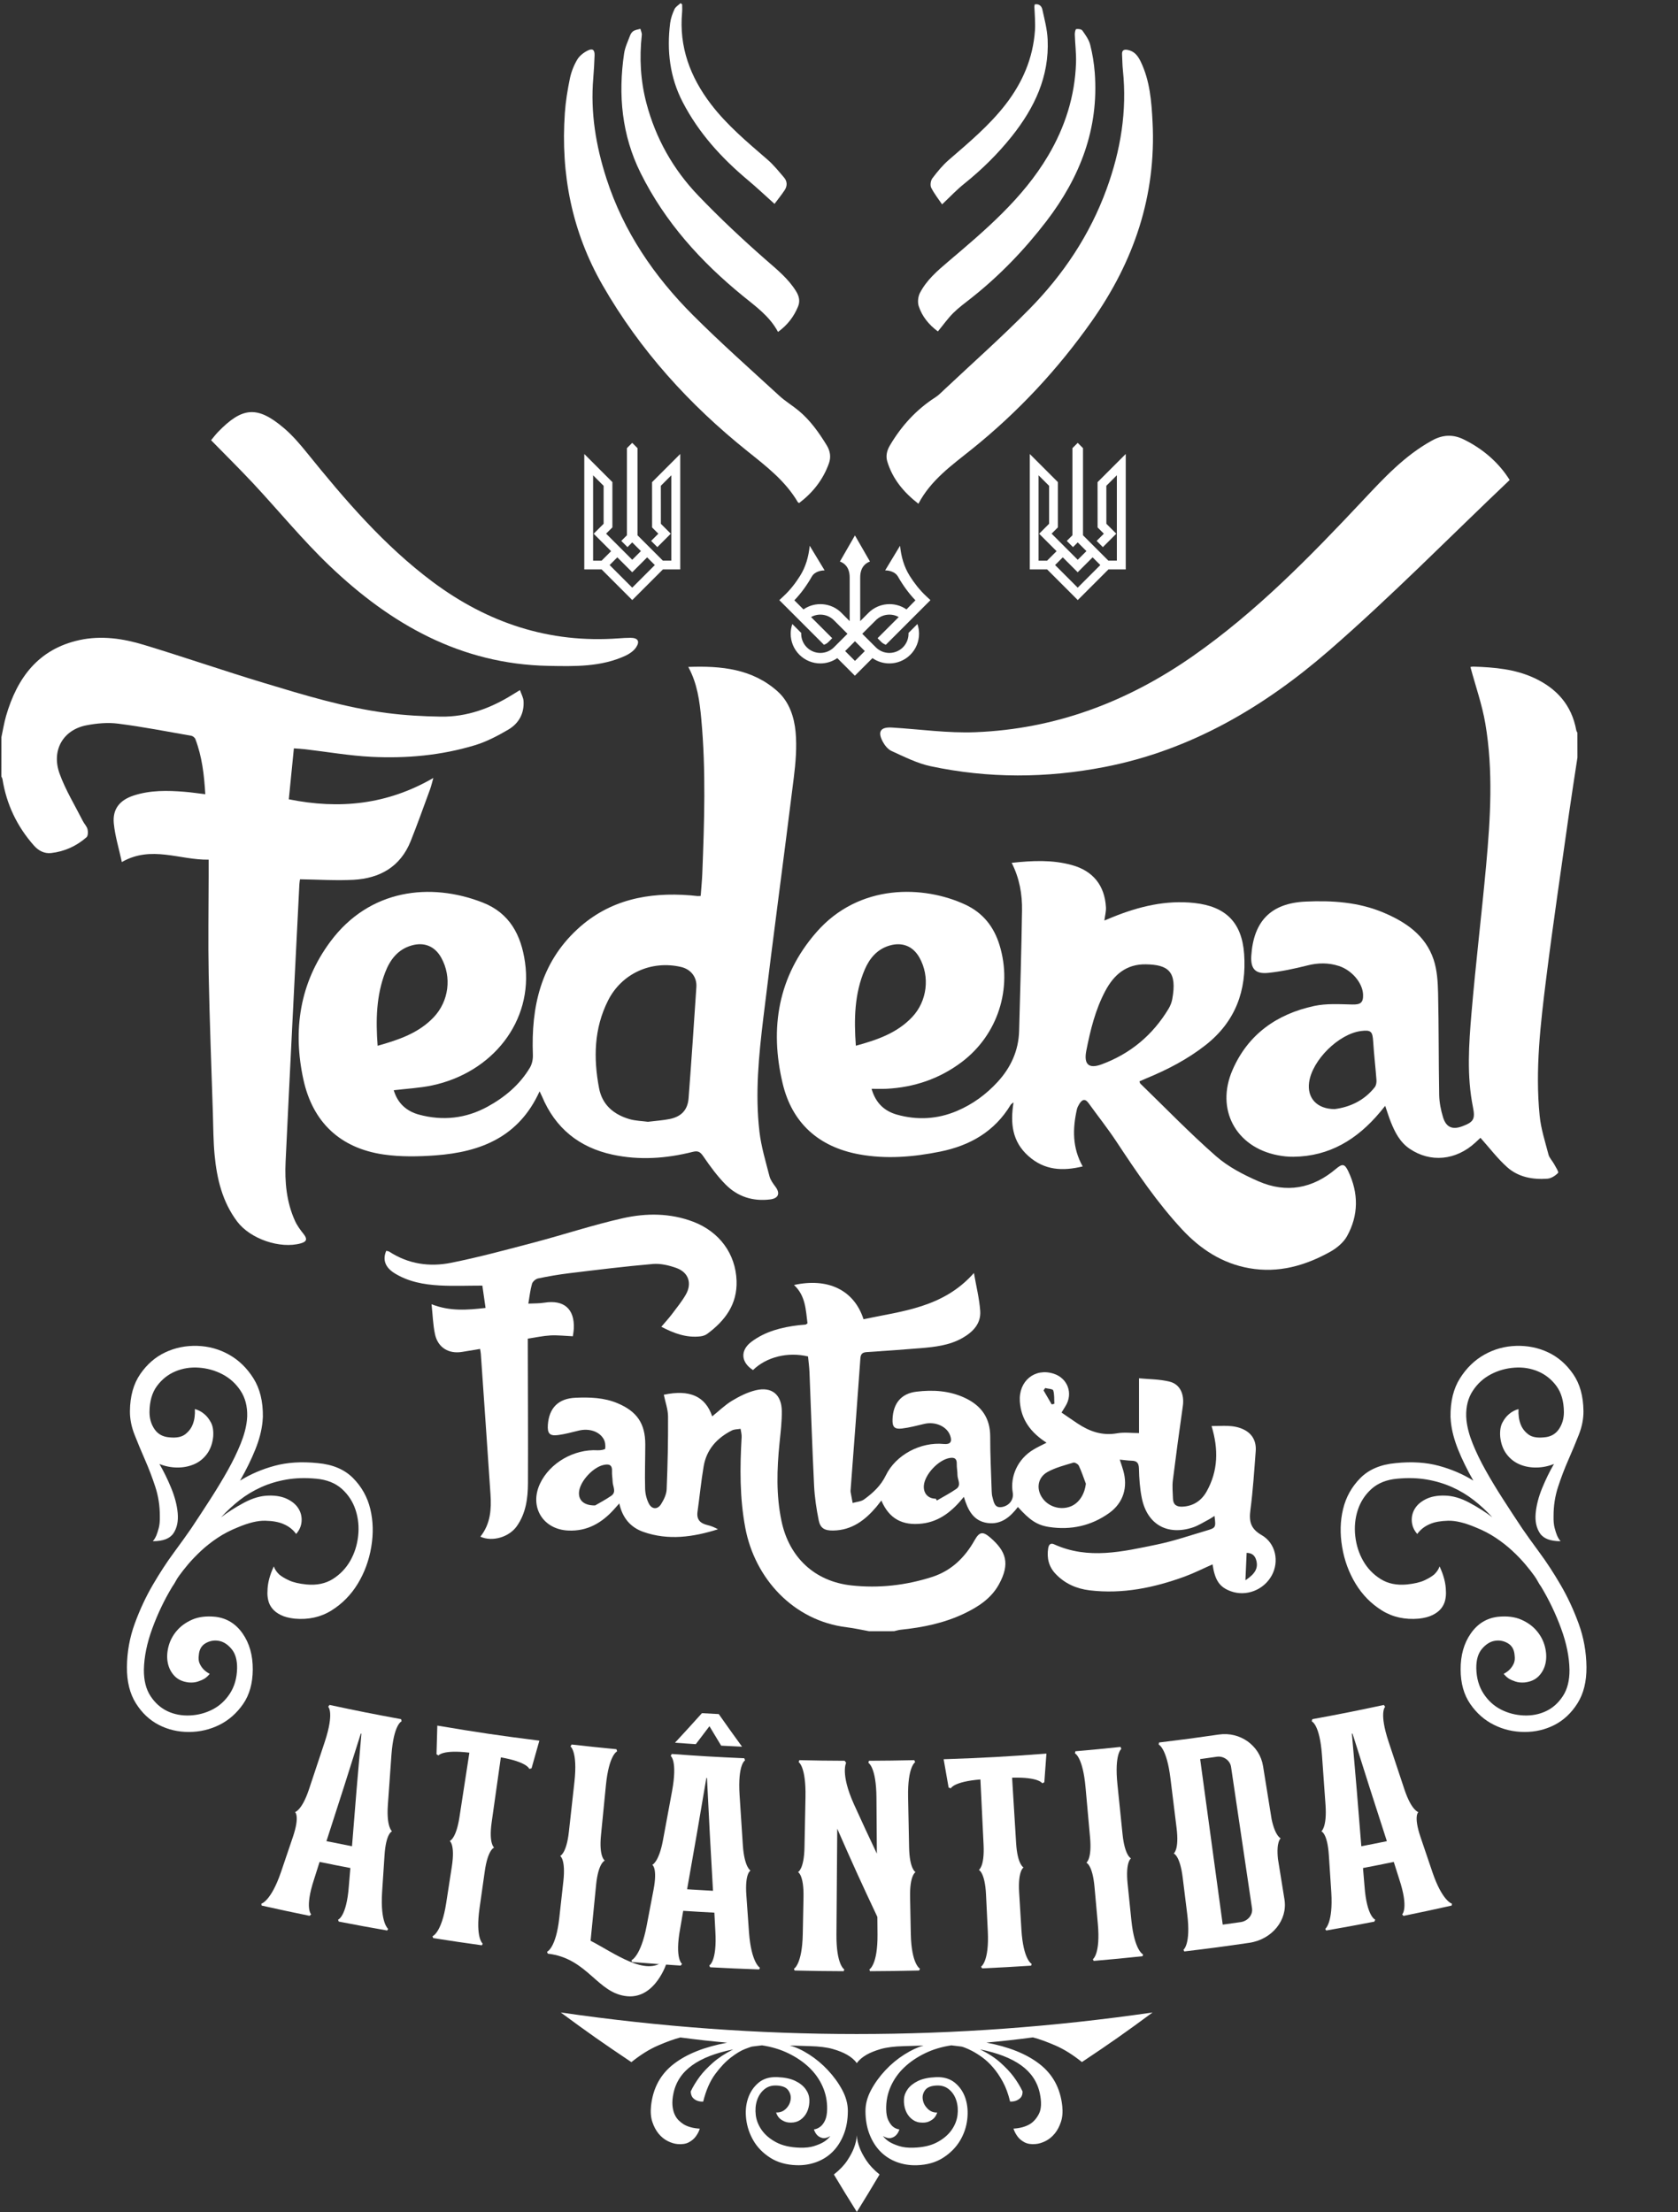 <svg width="440" height="580" viewBox="0 0 440 580" fill="none" xmlns="http://www.w3.org/2000/svg">
<rect x="0" y="0" width="440" height="580" fill="#333333" stroke="none"/>
<path d="M0.37 193.26C0.77 191.41 1.07 189.52 1.59 187.7C4.5 177.7 10.04 170.17 20.82 167.81C26.58 166.55 32.28 167.4 37.79 169.08C48.26 172.26 58.61 175.84 69.09 179.01C79.75 182.23 90.43 185.51 101.52 186.94C106.18 187.54 110.91 187.81 115.61 187.88C122.42 187.98 128.61 185.71 134.35 182.14C134.88 181.81 135.42 181.48 136.34 180.92C136.71 181.99 137.22 182.87 137.28 183.78C137.5 187.08 136 189.7 133.26 191.3C130.48 192.93 127.54 194.47 124.48 195.39C115.68 198.05 106.59 198.87 97.45 198.42C91.61 198.13 85.81 197.11 79.99 196.43C79.05 196.32 78.11 196.28 77.06 196.2C76.61 200.69 76.18 205.03 75.73 209.55C88.98 212.23 101.52 210.98 113.63 203.96C113.29 205.15 113.09 206.05 112.78 206.91C111.11 211.45 109.49 216 107.7 220.49C105 227.26 99.59 230.29 92.64 230.66C88.09 230.9 83.52 230.59 78.67 230.52C78.65 230.64 78.53 231.24 78.5 231.84C77.28 256.08 76.04 280.31 74.89 304.55C74.64 309.86 75.11 315.14 77.35 320.07C77.91 321.32 78.76 322.46 79.62 323.54C80.63 324.82 80.46 325.52 78.87 325.97C73.42 327.49 65.62 324.8 62.2 320.26C58.3 315.08 56.86 309.04 56.27 302.76C55.93 299.15 55.93 295.51 55.82 291.89C55.43 279.73 54.96 267.58 54.72 255.42C54.55 246.89 54.7 238.35 54.71 229.82C54.71 228.43 54.71 227.05 54.71 225.38C47.13 225.51 39.71 221.56 31.95 226C31.2 222.52 30.17 219.23 29.84 215.87C29.48 212.13 31.37 209.78 35 208.58C39.38 207.14 43.91 207.22 48.44 207.59C50.19 207.73 51.94 208 53.83 208.22C53.54 203.19 52.98 198.37 51.23 193.77C51.09 193.39 50.57 192.97 50.17 192.9C43.78 191.78 37.41 190.54 30.98 189.72C28.25 189.37 25.35 189.63 22.63 190.16C16.55 191.35 13.43 196.71 15.61 202.79C17.17 207.12 19.64 211.13 21.73 215.26C22.1 216 22.76 216.63 22.95 217.4C23.12 218.06 23.09 219.15 22.68 219.51C20.04 221.82 16.91 223.25 13.41 223.64C11.62 223.84 10.09 223.04 8.87 221.65C4.46 216.65 1.7 210.87 0.65 204.28C0.61 204.04 0.46 203.82 0.36 203.58C0.37 200.14 0.37 196.7 0.37 193.26Z" fill="white"/>
<path d="M413.63 198.61C412.9 203.45 412.13 208.29 411.44 213.14C409.41 227.58 407.25 242.01 405.44 256.49C403.95 268.43 402.52 280.43 403.72 292.5C404.06 295.94 405.16 299.32 406.04 302.69C406.27 303.57 407.02 304.3 407.48 305.13C407.91 305.92 408.78 307.25 408.56 307.49C407.85 308.24 406.74 308.95 405.74 309.02C401.89 309.3 398.11 308.61 395.18 305.98C392.66 303.72 390.59 300.97 388.2 298.3C387.99 298.49 387.42 299.04 386.84 299.57C381.74 304.24 375.1 304.86 369.66 301.19C367.09 299.46 365.78 296.86 364.68 294.12C364.17 292.83 363.76 291.5 363.22 289.92C362.67 290.59 362.26 291.11 361.83 291.62C355.9 298.68 348.64 303.17 339.16 303.27C337.77 303.29 336.35 303.13 334.99 302.86C324.03 300.72 318.7 290.82 323.19 280.51C327.26 271.15 334.83 265.85 344.58 263.74C347.81 263.04 351.26 263.28 354.61 263.35C356.73 263.4 357.51 262.89 357.42 260.71C357.29 257.7 354.49 254.36 351.1 253.26C348.37 252.37 345.65 252.39 342.83 253.11C339.45 253.96 336.01 254.7 332.55 255.06C329.13 255.42 327.89 253.94 328.11 250.55C328.71 241.49 333.27 236.78 342.35 236.37C349.32 236.05 356.26 236.5 362.81 239.27C368.67 241.75 373.79 245.23 375.91 251.55C376.84 254.32 377.02 257.42 377.09 260.37C377.29 269.28 377.22 278.2 377.38 287.11C377.42 289.05 377.82 291.04 378.39 292.91C379.2 295.57 380.86 296.24 383.43 295.28C386.43 294.16 386.86 293.39 386.23 290.24C384.58 282.01 385.16 273.72 385.86 265.47C386.96 252.59 388.51 239.74 389.69 226.87C390.82 214.48 391.58 202.05 389.48 189.7C388.63 184.72 386.92 179.89 385.57 174.87C385.63 174.86 386.03 174.75 386.43 174.77C391.86 174.95 397.25 175.41 402.28 177.74C408.21 180.49 412.12 184.87 413.32 191.43C413.36 191.67 413.52 191.88 413.62 192.11C413.63 194.28 413.63 196.44 413.63 198.61ZM349.99 290.77C353.79 290.28 357.67 288.63 360.5 285.01C360.86 284.54 360.98 283.74 360.93 283.12C360.68 279.77 360.28 276.42 360.07 273.07C359.91 270.41 359.51 269.97 356.89 270.3C351.04 271.04 344.08 277.92 343.27 283.75C342.71 287.8 345.26 290.77 349.99 290.77Z" fill="white"/>
<path d="M141.49 286.11C136.05 298.12 125.98 302.03 114.25 302.9C109.71 303.24 105.03 303.32 100.55 302.67C89.17 301 82 294.19 79.56 283.04C76.73 270.09 78.58 257.7 86.62 246.87C96.9 233.02 112.93 231.28 126.58 236.62C133.63 239.38 136.65 245.11 137.67 252.3C139.86 267.71 129.15 281.24 113.23 284.58C110.02 285.25 106.7 285.41 103.25 285.83C104.26 289.26 106.6 291.34 109.9 292.23C116.12 293.9 122.15 293.25 127.84 290.14C132.39 287.65 136.27 284.39 138.95 279.91C139.52 278.96 139.78 277.65 139.73 276.53C139.25 264 141.77 252.52 151.38 243.63C159.77 235.87 169.99 233.85 181.02 234.73C181.65 234.78 182.29 234.87 182.92 234.92C183.11 234.94 183.3 234.9 183.73 234.88C183.87 232.97 184.07 231.04 184.15 229.1C184.68 215.54 185.14 201.97 183.88 188.42C183.45 183.79 182.85 179.2 180.48 174.85C189.11 174.53 197.28 175.33 203.91 181.27C206.96 184.01 208.26 187.99 208.62 191.9C208.98 195.84 208.64 199.9 208.15 203.85C205.55 224.83 202.71 245.78 200.17 266.77C198.97 276.7 197.97 286.69 199.14 296.7C199.6 300.64 200.78 304.51 201.77 308.38C202.03 309.38 202.72 310.3 203.36 311.16C204.62 312.86 204.14 314.17 201.97 314.45C197.46 315.02 193.42 313.75 190.25 310.53C188.08 308.33 186.22 305.79 184.47 303.23C183.67 302.07 183.15 301.61 181.66 301.98C174.72 303.73 167.7 304.24 160.64 302.72C151.87 300.83 145.62 295.8 142.13 287.46C141.98 287.12 141.81 286.79 141.49 286.11ZM169.9 294.1C172 293.84 173.85 293.73 175.65 293.36C178.68 292.73 180.33 290.97 180.56 287.91C181.3 278.2 181.96 268.48 182.6 258.76C182.77 256.14 181.12 254.1 178.58 253.51C170.81 251.7 163.02 255.19 159.43 262.33C155.75 269.64 155.59 277.41 157.08 285.27C157.91 289.68 160.94 292.19 165.06 293.4C166.68 293.87 168.43 293.9 169.9 294.1ZM99.02 274.17C104.66 272.58 109.81 270.83 113.74 266.67C117.7 262.48 118.51 256.15 115.71 251.1C114.04 248.09 111.28 246.93 107.97 247.86C104.31 248.89 102.26 251.64 101 254.93C98.65 261.07 98.52 267.46 99.02 274.17Z" fill="white"/>
<path d="M265.28 226.21C270.71 225.62 275.96 225.37 281.12 226.81C286.66 228.36 289.67 232.17 290 237.87C290.06 238.91 289.76 239.97 289.59 241.34C290.44 240.99 291.11 240.7 291.78 240.43C298.66 237.65 305.72 235.92 313.21 236.74C321.42 237.64 325.63 241.85 326.23 250.06C326.93 259.7 323.95 267.84 316.14 273.98C311.38 277.72 306.09 280.45 300.53 282.74C299.95 282.98 299.38 283.24 298.78 283.5C298.89 283.77 298.91 283.99 299.03 284.1C305.61 290.48 311.99 297.09 318.88 303.13C322.07 305.92 326.06 307.99 329.99 309.7C337.3 312.89 344.18 311.63 350.3 306.45C352 305.02 352.59 305.08 353.54 307.07C356.26 312.78 356.28 318.58 353.2 324.11C352.27 325.77 350.52 327.22 348.82 328.17C342.22 331.84 335.21 333.84 327.54 332.48C320.46 331.22 314.79 327.5 309.99 322.35C303.41 315.28 298.04 307.3 292.73 299.27C290.45 295.82 287.87 292.58 285.45 289.22C284.48 287.88 283.7 288.3 283 289.45C282.74 289.88 282.49 290.35 282.38 290.84C281.24 295.91 281.15 300.89 283.9 305.8C278.69 307.06 273.9 306.88 269.63 303.05C265.4 299.26 264.88 294.49 265.77 289.01C265.31 289.38 265.13 289.46 265.04 289.61C260.82 296.65 254.35 300.34 246.52 301.92C239.48 303.34 232.37 303.94 225.25 302.63C214.67 300.68 207.68 294.42 205.22 284.03C201.78 269.55 204.01 255.95 214.04 244.44C225.35 231.45 242.35 232.15 253.11 237.16C257.71 239.3 260.6 242.91 262.09 247.76C265.58 259.12 261.64 271.33 252.14 278.47C246.3 282.85 239.7 285.07 232.45 285.45C231.26 285.51 230.06 285.46 228.54 285.46C229.63 289.24 231.95 291.31 235.22 292.23C240.54 293.72 245.83 293.42 250.93 291.26C255.03 289.52 258.56 286.94 261.58 283.66C265.07 279.86 267.09 275.44 267.23 270.25C267.51 259.75 267.84 249.25 267.99 238.75C268.07 234.45 267.33 230.25 265.28 226.21ZM300.49 252.82C295.32 252.72 292.06 255.57 289.8 259.85C287.21 264.74 285.91 270.07 284.85 275.45C284.15 279.02 285.46 280.29 288.84 279.05C296.39 276.27 302.26 271.37 306.42 264.46C306.87 263.71 307.22 262.84 307.38 261.98C308.72 254.7 306.35 252.92 300.49 252.82ZM224.42 274.16C230.03 272.63 235.23 270.84 239.2 266.63C243.12 262.46 243.9 256.05 241.09 251.05C239.42 248.07 236.62 246.93 233.31 247.88C230.04 248.82 228.04 251.2 226.77 254.14C224.04 260.51 223.91 267.21 224.42 274.16Z" fill="white"/>
<path d="M227.9 427.66C225.96 427.31 224.04 426.87 222.09 426.63C207.97 424.93 197.91 413.74 195.43 400.56C193.94 392.67 194.01 384.73 194.47 376.76C194.51 376.04 194.29 375.31 194.19 374.59C193.42 374.73 192.56 374.69 191.89 375.03C187.99 377.01 185.26 380.02 184.51 384.43C183.84 388.37 183.46 392.36 182.9 396.33C182.61 398.41 183.63 399.38 185.51 399.83C186.46 400.05 187.37 400.43 188.27 400.93C181.78 402.98 175.25 403.92 168.68 401.61C165.37 400.44 163.21 397.98 162.39 394.16C161.83 394.78 161.47 395.18 161.12 395.58C157.88 399.23 154 401.52 148.94 401.26C142.32 400.93 138.78 395.02 141.58 389.01C144.14 383.52 150.52 379.85 156.73 380.22C157.41 380.26 158.66 380.04 158.69 379.81C158.8 379 158.7 378.02 158.31 377.32C157.15 375.24 154.45 374.41 151.75 375.06C149.96 375.49 148.17 375.99 146.35 376.23C144.11 376.53 143.5 375.81 143.66 373.51C143.99 369.09 146.43 366.65 150.88 366.45C154.65 366.29 158.39 366.39 161.96 367.9C167 370.02 169.2 373.2 169.2 378.65C169.2 382.53 169.05 386.42 169.16 390.3C169.2 391.64 169.55 393.09 170.18 394.27C170.99 395.77 172.47 395.77 173.37 394.3C174.09 393.15 174.76 391.75 174.81 390.44C175.07 384.09 175.21 377.73 175.17 371.37C175.16 369.47 174.45 367.57 174.06 365.66C180.81 364.22 184.97 366.03 186.75 371.33C188.49 369.94 190.09 368.35 191.97 367.22C193.9 366.06 196.01 365 198.19 364.48C202.34 363.49 204.93 365.59 205 369.89C205.04 372.68 204.69 375.48 204.41 378.27C203.71 385.14 203.49 391.99 204.93 398.81C206.93 408.29 213.62 414.61 223.25 415.65C230.41 416.43 237.49 415.65 244.38 413.44C249.45 411.81 252.97 408.38 255.54 403.83C256.8 401.59 257.67 401.39 259.67 403.11C263.78 406.67 264.97 409.88 261.91 415.42C259.89 419.07 256.5 421.27 252.82 423.03C247.58 425.53 241.98 426.67 236.25 427.26C235.63 427.32 235.03 427.52 234.42 427.65C232.23 427.66 230.06 427.66 227.9 427.66ZM156.05 394.68C156.96 394.14 158.68 393.25 160.27 392.16C161.73 391.15 160.66 389.7 160.64 388.44C160.62 387.55 160.43 386.65 160.48 385.77C160.59 383.96 159.64 383.75 158.21 384.08C155.51 384.7 152.26 388.19 151.86 390.91C151.53 393.11 152.91 394.73 156.05 394.68Z" fill="white"/>
<path d="M274.43 378.24C270.31 375.59 267.74 372.21 267.42 367.42C267.06 362.07 271.33 358.55 276.28 360.14C279.97 361.32 281.44 365.31 279.41 368.61C279.11 369.1 278.81 369.59 278.35 370.33C279.75 371.28 281.13 372.25 282.53 373.18C285.68 375.27 289 376.46 292.91 375.77C294.75 375.44 296.7 375.71 298.67 375.71C298.67 370.95 298.67 366.41 298.67 361.35C301.17 361.6 304.02 361.56 306.7 362.23C309.48 362.92 310.59 365.58 310.16 368.63C309.23 375.12 308.35 381.61 307.54 388.11C307.35 389.68 307.52 391.29 307.57 392.88C307.61 394.51 308.56 395.08 310.09 395C312.97 394.85 315.08 393.39 316.42 390.98C319.41 385.61 319.55 379.97 317.69 373.87C320.52 373.89 323.42 373.44 326.15 374.79C328.46 375.93 329.46 377.94 329.27 380.45C328.88 385.59 328.55 390.75 327.88 395.86C327.49 398.83 327.89 400.77 330.81 402.45C334.56 404.61 335.45 409.4 333.49 413.01C331.38 416.88 326.74 418.66 322.69 417.16C319.78 416.09 318.57 414.31 317.95 410.13C315.5 411.21 313.12 412.42 310.64 413.33C302.6 416.26 294.35 417.97 285.74 416.94C282.3 416.53 279.23 415.19 276.8 412.63C274.99 410.73 274.46 408.46 274.85 405.92C275 404.97 275.47 404.44 276.4 404.87C285.39 408.96 294.41 406.78 303.38 404.93C307.73 404.03 311.97 402.57 316.25 401.31C318.86 400.54 318.84 400.5 318.46 397.43C317.94 397.76 317.5 398.08 317.01 398.34C315.6 399.07 314.24 399.97 312.75 400.46C306.07 402.64 300.82 399.65 299.41 392.79C298.89 390.25 298.71 387.62 298.65 385.02C298.61 383.51 298.09 382.97 296.68 382.95C295.74 382.93 294.8 382.78 293.62 382.67C293.96 383.72 294.27 384.59 294.52 385.47C295.81 389.89 294.57 394 290.86 396.66C286.14 400.04 280.8 401.2 275.08 400.33C271.88 399.84 269.98 398.49 266.91 395.09C264.9 397.73 262.47 399.78 258.92 399.28C255.22 398.76 253.78 395.89 252.74 392.43C249.76 396.13 246.43 398.88 241.81 399.43C236.58 400.06 233.1 398.1 231.11 393.39C230.63 394 230.23 394.53 229.81 395.04C226.83 398.56 223.36 401.19 218.47 401.26C216.29 401.29 215.11 400.71 214.68 398.59C214.08 395.61 213.62 392.56 213.47 389.53C212.98 379.61 212.66 369.67 212.26 359.75C212.2 358.36 212.01 356.97 211.88 355.62C206.56 354.36 200.98 355.75 197.45 359.19C194.26 357.16 194.05 354.02 197.03 351.78C200.71 349.02 205.02 347.95 209.51 347.42C210.08 347.35 210.65 347.34 211.22 347.27C211.33 347.26 211.43 347.14 211.74 346.94C211.28 343.42 211.25 339.7 208.2 336.89C217.12 334.92 223.97 338.23 226.43 345.86C236.65 343.7 247.35 342.83 255.38 333.74C255.98 337.23 256.8 340.44 257.03 343.69C257.26 347.03 255.11 349.22 252.35 350.79C248.93 352.73 245.11 353.14 241.3 353.46C236.67 353.84 232.03 354.17 227.39 354.47C226.29 354.54 225.7 354.81 225.61 356.1C224.8 367.54 223.92 378.97 223.06 390.4C223.04 390.65 223 390.92 223.04 391.16C223.21 392.12 223.4 393.07 223.58 394.03C224.59 393.74 225.77 393.68 226.58 393.1C228.89 391.42 230.96 389.53 232.27 386.82C234.89 381.4 241.42 377.97 247.48 378.57C249.2 378.74 249.75 377.98 249.13 376.31C248.27 373.96 245.27 372.63 242.41 373.29C240.43 373.75 238.46 374.29 236.45 374.52C234.5 374.74 233.96 374.06 234.04 372.06C234.2 367.94 236.28 365.35 240.28 364.86C244.62 364.33 248.94 364.58 253 366.48C257.32 368.5 259.67 371.75 259.65 376.69C259.64 381.46 259.89 386.24 260.04 391.01C260.06 391.52 260.1 392.04 260.24 392.52C260.61 393.85 260.78 395.48 262.82 395.08C264.73 394.7 265.86 393.08 265.56 391.33C264.81 387.03 266.94 382.48 270.87 380.11C271.93 379.44 273.09 378.92 274.43 378.24ZM284.73 388.98C284.13 387.4 283.61 385.79 282.89 384.27C282.69 383.85 281.83 383.34 281.45 383.46C279.16 384.15 276.78 384.75 274.71 385.89C271.84 387.47 271.59 390.91 273.83 393.36C275.53 395.2 278.27 395.86 280.64 394.98C282.91 394.13 284.41 391.79 284.73 388.98ZM245.39 392.92C245.48 393.08 245.57 393.23 245.66 393.39C247.36 392.39 249.13 391.48 250.74 390.36C252.18 389.36 251.05 387.9 251.06 386.66C251.07 385.71 250.85 384.76 250.88 383.82C250.93 382.43 250.31 382.03 249.02 382.24C246.08 382.72 242.48 386.55 242.25 389.48C242.1 391.52 243.35 392.9 245.39 392.92ZM326.57 414.3C329.12 412.62 329.89 411.17 329.47 409.29C329.18 408.02 328.5 407.14 326.89 407.11C326.79 409.43 326.69 411.67 326.57 414.3ZM274.07 363.9C273.93 364.11 273.78 364.31 273.64 364.52C274.35 365.75 275.06 366.97 275.78 368.2C276.01 368.14 276.24 368.09 276.47 368.03C276.4 366.85 276.52 365.61 276.17 364.51C276.05 364.13 274.8 364.1 274.07 363.9Z" fill="white"/>
<path d="M125.96 402.87C128.66 399.47 128.87 395.61 128.61 391.7C127.79 379.43 126.93 367.17 126.08 354.91C126.05 354.53 125.97 354.16 125.89 353.65C124.3 353.91 122.76 354.15 121.23 354.42C117.69 355.03 114.82 353.33 114.06 349.78C113.53 347.32 113.47 344.75 113.16 341.93C117.96 343.82 122.51 343.46 127.32 342.9C127.03 340.84 126.77 339.06 126.48 337.05C122.64 337.05 118.95 337.21 115.28 337.01C111.13 336.78 107.04 336.04 103.42 333.78C101 332.26 100.27 330.26 101.28 327.93C101.55 328 101.87 328.01 102.11 328.17C107.09 331.41 112.65 332.2 118.27 331.07C125.62 329.6 132.87 327.63 140.12 325.72C147.87 323.67 155.5 321.14 163.31 319.38C169.43 318.01 175.72 318 181.77 320.3C188.65 322.92 192.9 328.72 193.14 335.79C193.35 341.97 190.12 346.24 185.45 349.7C184.96 350.06 184.29 350.28 183.68 350.35C180.06 350.78 176.82 349.62 173.41 347.84C174.45 346.61 175.38 345.61 176.2 344.52C177.46 342.85 178.8 341.2 179.84 339.39C181.52 336.45 180.54 333.56 177.34 332.42C175.4 331.73 173.2 331.21 171.19 331.38C163.84 332.01 156.52 332.92 149.19 333.81C146.47 334.14 143.77 334.61 141.09 335.17C140.47 335.3 139.67 335.99 139.5 336.58C139.03 338.21 138.86 339.92 138.54 341.77C140.09 341.69 141.41 341.74 142.7 341.53C147.86 340.69 150.7 343.14 150.46 348.32C150.42 349.08 150.28 349.83 150.21 350.33C148.16 350.24 146.24 350.01 144.33 350.11C142.43 350.21 140.55 350.63 138.4 350.95C138.4 351.62 138.4 352.29 138.4 352.96C138.42 364.93 138.49 376.91 138.44 388.88C138.42 392.86 137.89 396.78 135.49 400.16C133.47 402.98 129.11 404.3 125.96 402.87Z" fill="white"/>
<path d="M395.86 125.84C379.98 140.92 364.78 156.41 348.45 170.59C331.44 185.35 312.24 196.69 289.64 201.08C274.41 204.04 259.17 204.11 243.99 200.87C240.47 200.12 237.12 198.4 233.8 196.9C232.82 196.46 231.96 195.38 231.44 194.38C230.07 191.77 230.93 190.56 233.87 190.74C241.18 191.18 248.5 192.25 255.78 191.96C276.7 191.14 295.52 184.05 312.7 172.07C329.39 160.43 343.48 145.98 357.29 131.28C362.88 125.33 368.27 119.48 375.48 115.5C378.31 113.93 381.01 113.83 383.8 115.2C388.94 117.71 393.08 121.38 395.86 125.84Z" fill="white"/>
<path d="M55.35 115.41C55.91 114.75 56.49 113.96 57.16 113.26C63.57 106.64 67.51 106.34 74.47 112.25C76.68 114.13 78.61 116.39 80.44 118.65C90.41 131 100.7 143.04 113.51 152.59C127.93 163.33 144.06 168.69 162.18 167.36C163.23 167.28 164.28 167.21 165.33 167.21C167.25 167.22 167.86 168.12 166.8 169.71C166.19 170.63 165.11 171.39 164.09 171.87C157.61 174.9 150.66 174.7 143.76 174.57C120.85 174.13 102.42 163.64 86.4 148.32C79.31 141.54 73.06 133.88 66.35 126.69C62.82 122.92 59.14 119.29 55.35 115.41Z" fill="white"/>
<path d="M209.55 131.88C209.36 131.76 209.25 131.73 209.21 131.66C205.94 126.08 200.93 122.25 196 118.3C180.74 106.08 167.8 91.82 158.02 74.79C149.97 60.76 147 45.66 148.11 29.66C148.32 26.6 148.82 23.55 149.44 20.55C149.8 18.83 150.48 17.1 151.38 15.6C151.99 14.58 153.12 13.72 154.22 13.2C155.43 12.63 155.95 13.13 155.91 14.49C155.84 16.47 155.74 18.46 155.57 20.44C154.79 29.5 156.26 38.27 159.03 46.84C163.51 60.7 171.51 72.43 181.7 82.62C189 89.92 196.74 96.77 204.35 103.76C205.91 105.2 207.77 106.3 209.41 107.66C212.47 110.2 214.73 113.4 216.79 116.76C217.71 118.27 217.93 119.86 217.36 121.47C215.83 125.76 213.12 129.17 209.55 131.88Z" fill="white"/>
<path d="M240.82 132.07C236.91 129.03 234.03 125.53 232.65 120.95C232.23 119.54 232.55 118.13 233.33 116.81C236.35 111.67 240.25 107.39 245.29 104.15C246.12 103.62 246.82 102.89 247.54 102.21C255.03 95.17 262.73 88.34 269.93 81.02C278.83 71.98 285.79 61.56 290.17 49.55C293.84 39.48 295.57 29.14 294.44 18.4C294.29 17.02 294.31 15.62 294.22 14.24C294.16 13.2 294.71 12.92 295.61 13.07C297.42 13.38 298.37 14.61 299.12 16.17C301.53 21.18 301.94 26.56 302.22 31.97C303.21 51.31 297.33 68.54 286.27 84.22C277.36 96.85 266.94 108.03 254.9 117.71C249.67 121.92 244.13 125.78 240.82 132.07Z" fill="white"/>
<path d="M204.01 87.02C201.8 82.9 198.21 80.37 194.82 77.61C183.77 68.62 174.37 58.22 167.98 45.36C163.04 35.43 162.05 24.87 163.65 14.02C163.89 12.39 164.65 10.82 165.24 9.25C165.41 8.81 165.75 8.34 166.14 8.11C166.66 7.81 167.32 7.73 167.92 7.55C168.05 8.09 168.35 8.65 168.29 9.17C167.63 15.2 167.95 21.16 169.5 27.04C171.94 36.31 176.54 44.45 183.13 51.31C188.72 57.14 194.63 62.69 200.7 68.01C203.66 70.61 206.7 73.01 208.78 76.42C209.57 77.71 209.83 79.01 209.25 80.39C208.17 82.99 206.53 85.19 204.01 87.02Z" fill="white"/>
<path d="M245.93 86.89C243.6 85.17 241.79 82.99 240.9 80.25C240.56 79.21 240.73 77.72 241.25 76.74C242.98 73.44 245.74 71.04 248.57 68.64C258.34 60.36 268.15 52.09 274.81 40.86C279.27 33.34 281.86 25.23 282.15 16.47C282.23 14 281.91 11.52 281.83 9.04C281.81 8.55 282 7.66 282.2 7.63C282.72 7.54 283.56 7.65 283.82 8.01C284.63 9.16 285.52 10.38 285.86 11.71C286.47 14.1 286.87 16.56 287.06 19.02C288.18 33.74 283.2 46.49 274.38 58C268.61 65.52 262.09 72.29 254.65 78.17C253.05 79.43 251.39 80.64 249.96 82.06C248.53 83.49 247.35 85.17 245.93 86.89Z" fill="white"/>
<path d="M178.87 1.15C178.87 1.83 178.92 2.51 178.86 3.19C178.02 12.29 180.99 20.2 186.42 27.31C190.67 32.87 196.02 37.32 201.28 41.87C202.87 43.25 204.21 44.93 205.59 46.54C206.46 47.55 206.47 48.77 205.74 49.87C204.85 51.2 203.84 52.45 203.09 53.45C200.59 51.21 198.4 49.14 196.1 47.21C189.18 41.42 183.2 34.85 179.02 26.78C175.63 20.25 174.82 13.29 175.72 6.08C175.88 4.82 176.33 3.57 176.86 2.41C177.16 1.77 177.91 1.34 178.46 0.82C178.59 0.93 178.73 1.04 178.87 1.15Z" fill="white"/>
<path d="M247.03 53.58C246.12 52.23 244.98 50.809 244.18 49.219C243.86 48.58 244.03 47.34 244.48 46.75C245.78 45.02 247.18 43.319 248.81 41.91C254.07 37.359 259.4 32.9 263.69 27.37C268.11 21.66 270.87 15.28 271.38 8.01C271.46 6.93 271.41 5.83 271.38 4.74C271.35 3.75 271.27 2.76 271.23 1.77C271.22 1.58 271.29 1.39 271.33 1.15C272.46 0.94 273.13 1.6 273.32 2.48C273.89 5.08 274.59 7.69 274.71 10.32C275.17 20.07 271.26 28.27 265.34 35.71C261.64 40.35 257.44 44.48 252.81 48.19C250.9 49.72 249.2 51.53 247.03 53.58Z" fill="white"/>
<path d="M83.28 383.58C87.23 383.93 90.33 385.24 92.59 387.52C94.84 389.8 96.35 392.5 97.1 395.62C97.85 398.74 97.94 402.06 97.35 405.57C96.76 409.08 95.58 412.3 93.81 415.21C92.04 418.12 89.74 420.45 86.93 422.21C84.11 423.97 80.88 424.69 77.23 424.36C75.77 424.19 74.57 423.88 73.63 423.41C72.68 422.94 71.94 422.38 71.41 421.72C70.87 421.06 70.51 420.33 70.33 419.52C70.14 418.7 70.08 417.9 70.14 417.1C70.16 415.13 70.71 412.98 71.8 410.66C72.05 411.41 72.52 412.12 73.21 412.78C73.84 413.31 74.71 413.84 75.81 414.34C76.9 414.85 78.42 415.2 80.37 415.4C83.04 415.65 85.34 415.18 87.27 413.97C89.19 412.76 90.71 411.17 91.84 409.2C92.96 407.23 93.65 405.06 93.91 402.69C94.17 400.32 93.95 398.06 93.25 395.9C92.55 393.74 91.35 391.89 89.66 390.36C87.96 388.83 85.72 387.93 82.92 387.67C80.12 387.41 77.53 387.48 75.15 387.89C72.76 388.3 70.54 388.96 68.49 389.89C66.43 390.81 64.55 391.95 62.83 393.29C61.11 394.64 59.49 396.14 57.96 397.8C59.71 396.46 61.71 395.18 63.97 393.97C66.23 392.76 68.4 392.13 70.48 392.1C72.38 392.05 74 392.35 75.33 393C76.66 393.65 77.64 394.48 78.27 395.51C78.9 396.53 79.17 397.66 79.08 398.87C78.99 400.09 78.51 401.18 77.65 402.16C76.82 401 75.69 400.12 74.26 399.53C73.07 399.02 71.5 398.73 69.55 398.69C67.59 398.64 65.2 399.22 62.36 400.42C60.41 401.2 58.63 402.12 57.02 403.2C55.41 404.28 53.97 405.41 52.69 406.61C51.41 407.81 50.29 408.98 49.31 410.13C48.34 411.28 47.55 412.3 46.93 413.17C46.59 413.63 46.3 414.1 46.05 414.58C45.8 415.05 45.51 415.52 45.17 415.99C43.08 419.45 41.34 423.1 39.93 426.95C38.52 430.8 37.79 434.4 37.73 437.76C37.71 440.57 38.29 442.88 39.48 444.68C40.67 446.48 42.15 447.79 43.92 448.63C45.7 449.46 47.64 449.83 49.76 449.74C51.88 449.65 53.86 449.13 55.7 448.19C57.54 447.25 59.06 445.86 60.27 444.02C61.47 442.18 62.11 439.98 62.17 437.41C62.21 435.21 61.72 433.51 60.7 432.3C59.69 431.09 58.57 430.39 57.36 430.18C56.15 429.97 55 430.18 53.92 430.8C52.83 431.42 52.24 432.47 52.13 433.93C52 434.84 52.09 435.59 52.38 436.2C52.67 436.8 53.02 437.3 53.42 437.7C53.88 438.16 54.4 438.54 54.99 438.82C54.59 439.34 54.13 439.77 53.61 440.1C53.16 440.37 52.59 440.62 51.9 440.85C51.21 441.08 50.41 441.16 49.5 441.09C47.92 440.91 46.68 440.35 45.77 439.4C44.86 438.45 44.27 437.3 44 435.97C43.73 434.63 43.79 433.22 44.17 431.71C44.55 430.21 45.26 428.84 46.3 427.6C47.34 426.36 48.69 425.37 50.37 424.63C52.04 423.89 54.07 423.64 56.44 423.87C59.41 424.21 61.8 425.66 63.61 428.24C65.41 430.82 66.3 433.97 66.28 437.7C66.26 441.31 65.42 444.32 63.75 446.74C62.07 449.16 60 450.98 57.53 452.21C55.06 453.44 52.39 454.06 49.55 454.07C46.7 454.08 44.07 453.46 41.65 452.22C39.23 450.97 37.22 449.09 35.63 446.55C34.04 444.02 33.26 440.86 33.28 437.06C33.32 433.08 34.01 429.28 35.34 425.64C36.67 422 38.25 418.63 40.06 415.52C41.88 412.41 43.71 409.59 45.58 407.06C47.44 404.53 48.96 402.42 50.12 400.73C51.83 398.16 53.52 395.59 55.17 393.02C56.82 390.45 58.34 387.94 59.71 385.5C61.08 383.06 62.21 380.72 63.11 378.49C64.01 376.26 64.55 374.2 64.75 372.32L64.82 371.32C64.89 368.69 64.3 366.45 63.06 364.58C61.82 362.71 60.24 361.29 58.32 360.29C56.4 359.29 54.35 358.72 52.16 358.56C49.97 358.4 47.91 358.73 45.98 359.54C44.05 360.35 42.45 361.63 41.16 363.37C39.87 365.11 39.22 367.39 39.2 370.21C39.2 371.92 39.64 373.42 40.53 374.71C41.42 376 42.71 376.7 44.42 376.83C46.24 377.02 47.62 376.75 48.56 376.03C49.5 375.3 50.16 374.43 50.54 373.42C50.99 372.29 51.18 370.96 51.1 369.42C52.06 369.67 52.91 370.13 53.66 370.8C54.29 371.33 54.85 372.06 55.34 372.99C55.82 373.91 56.01 375.13 55.9 376.66C55.71 378.48 55.15 380 54.24 381.22C53.33 382.44 52.19 383.34 50.83 383.91C49.47 384.48 48 384.76 46.41 384.74C44.82 384.72 43.28 384.41 41.8 383.81C42.89 385.66 43.92 387.76 44.88 390.09C45.84 392.42 46.42 394.64 46.6 396.73C46.78 398.82 46.42 400.57 45.49 401.97C44.56 403.37 42.75 404.07 40.06 404.06C40.39 403.72 40.7 403.22 40.99 402.57C41.21 402.04 41.43 401.36 41.64 400.55C41.85 399.74 41.94 398.72 41.91 397.49C41.92 394.8 41.52 392.23 40.72 389.79C39.92 387.35 39.02 384.99 38.02 382.71C37.02 380.43 36.11 378.24 35.28 376.13C34.45 374.02 34.05 371.96 34.07 369.94C34.11 366.03 35.01 362.79 36.79 360.22C38.57 357.65 40.75 355.76 43.35 354.54C45.95 353.32 48.74 352.76 51.73 352.85C54.72 352.94 57.5 353.71 60.06 355.15C62.62 356.59 64.75 358.65 66.45 361.35C68.15 364.04 68.98 367.41 68.93 371.44L68.84 372.72C68.61 375.03 67.98 377.48 66.93 380.06C65.89 382.65 64.56 385.35 62.95 388.17C65.7 386.47 68.73 385.17 72.04 384.28C75.34 383.39 79.09 383.15 83.28 383.58Z" fill="white"/>
<path d="M377.24 384.28C380.55 385.17 383.58 386.47 386.33 388.17C384.72 385.35 383.39 382.64 382.35 380.06C381.31 377.47 380.67 375.02 380.44 372.72L380.35 371.44C380.3 367.4 381.13 364.04 382.83 361.35C384.53 358.66 386.66 356.59 389.22 355.15C391.78 353.71 394.55 352.94 397.55 352.85C400.54 352.76 403.34 353.32 405.93 354.54C408.53 355.76 410.71 357.65 412.49 360.22C414.27 362.78 415.17 366.02 415.21 369.94C415.23 371.96 414.83 374.02 414 376.13C413.17 378.24 412.26 380.43 411.26 382.71C410.26 384.98 409.36 387.34 408.56 389.79C407.76 392.23 407.36 394.8 407.37 397.49C407.34 398.72 407.43 399.73 407.64 400.55C407.85 401.36 408.07 402.03 408.29 402.57C408.58 403.22 408.89 403.72 409.22 404.06C406.53 404.07 404.72 403.37 403.79 401.97C402.86 400.57 402.49 398.82 402.68 396.73C402.87 394.64 403.44 392.42 404.4 390.09C405.36 387.76 406.39 385.66 407.48 383.81C405.99 384.41 404.46 384.72 402.87 384.74C401.28 384.76 399.81 384.49 398.45 383.91C397.09 383.33 395.96 382.44 395.04 381.22C394.13 380 393.57 378.48 393.38 376.66C393.27 375.14 393.46 373.91 393.94 372.99C394.42 372.07 394.98 371.34 395.62 370.8C396.37 370.13 397.22 369.68 398.18 369.42C398.11 370.95 398.3 372.29 398.74 373.42C399.12 374.43 399.78 375.3 400.72 376.03C401.66 376.76 403.04 377.02 404.86 376.83C406.57 376.71 407.86 376 408.75 374.71C409.64 373.42 410.08 371.92 410.08 370.21C410.06 367.4 409.41 365.12 408.12 363.37C406.83 361.63 405.23 360.35 403.3 359.54C401.38 358.73 399.32 358.4 397.12 358.56C394.92 358.72 392.87 359.29 390.96 360.29C389.04 361.28 387.46 362.71 386.22 364.58C384.98 366.44 384.39 368.69 384.46 371.32L384.53 372.32C384.73 374.2 385.27 376.26 386.17 378.49C387.07 380.72 388.2 383.06 389.57 385.5C390.94 387.94 392.45 390.45 394.11 393.02C395.76 395.59 397.45 398.16 399.16 400.73C400.32 402.42 401.84 404.53 403.7 407.06C405.57 409.59 407.41 412.41 409.22 415.52C411.04 418.63 412.61 422.01 413.94 425.64C415.27 429.28 415.96 433.08 416 437.06C416.03 440.85 415.25 444.01 413.65 446.55C412.06 449.08 410.05 450.97 407.63 452.22C405.21 453.46 402.58 454.08 399.73 454.07C396.88 454.06 394.22 453.44 391.75 452.21C389.27 450.98 387.2 449.16 385.53 446.74C383.86 444.32 383.01 441.31 383 437.7C382.98 433.97 383.87 430.81 385.67 428.24C387.47 425.66 389.86 424.2 392.84 423.87C395.21 423.64 397.23 423.89 398.91 424.63C400.59 425.37 401.94 426.35 402.98 427.6C404.02 428.84 404.73 430.21 405.11 431.71C405.49 433.21 405.55 434.63 405.28 435.97C405.01 437.3 404.42 438.45 403.51 439.4C402.6 440.35 401.36 440.92 399.78 441.09C398.87 441.16 398.07 441.08 397.38 440.85C396.69 440.62 396.12 440.37 395.67 440.1C395.16 439.77 394.7 439.34 394.29 438.82C394.88 438.53 395.41 438.16 395.86 437.7C396.26 437.3 396.61 436.8 396.9 436.2C397.19 435.6 397.28 434.84 397.15 433.93C397.04 432.47 396.45 431.42 395.36 430.8C394.28 430.17 393.13 429.97 391.92 430.18C390.71 430.39 389.6 431.1 388.58 432.3C387.57 433.5 387.08 435.21 387.11 437.41C387.17 439.98 387.81 442.18 389.01 444.02C390.21 445.86 391.74 447.25 393.58 448.19C395.42 449.13 397.4 449.64 399.52 449.74C401.64 449.83 403.58 449.46 405.36 448.63C407.14 447.8 408.62 446.48 409.8 444.68C410.99 442.88 411.57 440.57 411.55 437.76C411.49 434.4 410.76 430.79 409.35 426.95C407.94 423.1 406.19 419.45 404.11 415.99C403.77 415.52 403.48 415.06 403.23 414.58C402.98 414.11 402.69 413.64 402.35 413.17C401.74 412.3 400.94 411.28 399.97 410.13C399 408.98 397.87 407.8 396.59 406.61C395.31 405.42 393.87 404.28 392.26 403.2C390.65 402.12 388.87 401.2 386.92 400.42C384.08 399.22 381.68 398.64 379.73 398.69C377.78 398.74 376.2 399.02 375.02 399.53C373.59 400.12 372.46 401 371.63 402.16C370.76 401.18 370.29 400.08 370.2 398.87C370.11 397.65 370.38 396.53 371.01 395.51C371.64 394.48 372.62 393.65 373.95 393C375.28 392.35 376.9 392.05 378.8 392.1C380.88 392.13 383.06 392.76 385.31 393.97C387.57 395.18 389.57 396.46 391.32 397.8C389.79 396.13 388.17 394.63 386.45 393.29C384.73 391.95 382.84 390.81 380.79 389.89C378.74 388.97 376.51 388.3 374.13 387.89C371.75 387.48 369.15 387.41 366.36 387.67C363.56 387.93 361.32 388.83 359.62 390.36C357.93 391.89 356.73 393.74 356.03 395.9C355.33 398.06 355.11 400.33 355.37 402.69C355.63 405.06 356.32 407.23 357.44 409.2C358.56 411.17 360.08 412.76 362.01 413.97C363.93 415.18 366.23 415.65 368.91 415.4C370.85 415.2 372.37 414.84 373.47 414.34C374.57 413.83 375.43 413.31 376.07 412.78C376.76 412.12 377.23 411.41 377.48 410.66C378.56 412.98 379.12 415.13 379.14 417.1C379.2 417.9 379.13 418.7 378.95 419.52C378.76 420.33 378.4 421.07 377.87 421.72C377.34 422.38 376.6 422.94 375.65 423.41C374.71 423.88 373.5 424.2 372.05 424.36C368.4 424.68 365.17 423.97 362.35 422.21C359.53 420.45 357.24 418.12 355.47 415.21C353.7 412.3 352.52 409.09 351.93 405.57C351.34 402.06 351.42 398.74 352.18 395.62C352.93 392.5 354.44 389.8 356.69 387.52C358.94 385.24 362.05 383.93 366 383.58C370.18 383.15 373.93 383.39 377.24 384.28Z" fill="white"/>
<path d="M101.78 505.7C101.68 505.87 101.63 505.95 101.53 506.12C96.44 505.23 93.9 504.76 88.82 503.78C88.75 503.58 88.72 503.48 88.65 503.28C88.65 503.28 90.87 502.53 91.47 494.51C91.63 492.6 91.71 491.65 91.87 489.74C88.64 489.12 87.03 488.8 83.8 488.14C83.22 489.97 82.93 490.88 82.35 492.71C79.83 500.35 81.6 501.89 81.6 501.89C81.43 502.04 81.34 502.12 81.17 502.27C76.14 501.24 73.62 500.7 68.6 499.58C68.57 499.39 68.56 499.29 68.53 499.09C68.53 499.09 71.05 498.47 73.66 490.86C74.92 487.17 75.54 485.32 76.79 481.63C78.68 476.06 77.37 475.07 77.37 475.07C77.37 475.07 79.15 474.67 81 469.17C82.68 464.15 83.52 461.64 85.17 456.62C87.71 448.91 86.06 447.46 86.06 447.46C86.2 447.27 86.27 447.17 86.41 446.98C93.9 448.58 97.65 449.33 105.17 450.71C105.22 450.94 105.25 451.05 105.31 451.28C105.31 451.28 103.24 451.99 102.64 460.09C102.25 465.36 102.06 468 101.7 473.28C101.31 479.07 102.8 480.12 102.8 480.12C102.8 480.12 101.21 480.54 100.83 486.4C100.57 490.29 100.44 492.23 100.19 496.12C99.7 504.17 101.78 505.7 101.78 505.7ZM92.3 484.03C93.07 474.19 93.89 464.35 94.77 454.52C94.71 454.51 94.68 454.5 94.61 454.49C91.66 463.91 88.65 473.31 85.6 482.7C88.28 483.25 89.62 483.51 92.3 484.03Z" fill="white"/>
<path d="M114.67 452.4C125.35 454.2 130.7 454.99 141.43 456.35C140.62 459.25 140.21 460.7 139.38 463.6C139.15 463.66 139.03 463.69 138.8 463.76C138.8 463.76 138.31 461.95 131.33 460.73C130.37 467.52 129.89 470.91 128.93 477.7C128.12 483.41 129.57 484.38 129.57 484.38C129.57 484.38 127.92 484.85 127.11 490.63C126.57 494.47 126.3 496.38 125.75 500.22C124.63 508.13 126.58 509.57 126.58 509.57C126.49 509.74 126.44 509.83 126.35 510C121.24 509.29 118.69 508.91 113.59 508.11C113.52 507.91 113.48 507.81 113.41 507.62C113.41 507.62 115.78 506.82 117 498.92C117.59 495.09 117.89 493.18 118.48 489.35C119.37 483.58 117.93 482.65 117.93 482.65C117.93 482.65 119.59 482.13 120.47 476.44C121.51 469.66 122.04 466.28 123.08 459.5C116.05 458.65 114.97 460.23 114.97 460.23C114.76 460.1 114.66 460.04 114.46 459.91C114.54 456.91 114.58 455.4 114.67 452.4Z" fill="white"/>
<path d="M174.12 514C174.41 514.21 174.56 514.31 174.85 514.51C174.85 514.51 171.94 523.97 164.54 523.36C156.62 522.7 154.16 513.39 143.64 512.19C143.56 512 143.52 511.9 143.44 511.7C143.44 511.7 145.77 510.8 146.65 502.86C147.08 499.01 147.29 497.09 147.72 493.24C148.36 487.44 146.89 486.57 146.89 486.57C146.89 486.57 148.53 485.98 149.17 480.25C149.75 475.03 150.04 472.41 150.62 467.19C151.51 459.17 149.59 457.87 149.59 457.87C149.71 457.67 149.77 457.57 149.89 457.36C154.59 457.89 156.94 458.14 161.64 458.59C161.71 458.81 161.75 458.92 161.82 459.15C161.82 459.15 159.67 460.02 158.88 468.05C158.36 473.28 158.11 475.9 157.59 481.13C157.02 486.87 158.59 487.79 158.59 487.79C158.59 487.79 156.89 488.32 156.31 494.13C155.73 500 155.44 502.94 154.86 508.81C161.02 511.98 169.45 518.37 174.12 514Z" fill="white"/>
<path d="M199.26 515.88C199.18 516.06 199.15 516.15 199.07 516.33C193.93 516.15 191.35 516.03 186.21 515.76C186.12 515.57 186.07 515.48 185.98 515.29C185.98 515.29 188.07 514.25 187.57 506.22C187.47 504.31 187.42 503.35 187.32 501.44C184.05 501.27 182.42 501.17 179.15 500.96C178.83 502.85 178.66 503.79 178.34 505.68C176.89 513.6 178.85 514.88 178.85 514.88C178.7 515.06 178.63 515.14 178.48 515.32C173.37 514.99 170.82 514.8 165.72 514.38C165.67 514.19 165.64 514.1 165.59 513.91C165.59 513.91 167.99 512.95 169.53 505.05C170.27 501.22 170.64 499.31 171.36 495.48C172.47 489.71 171.04 488.9 171.04 488.9C171.04 488.9 172.74 488.26 173.82 482.56C174.8 477.36 175.28 474.76 176.23 469.56C177.69 461.58 175.87 460.36 175.87 460.36C175.98 460.15 176.04 460.05 176.15 459.84C183.75 460.4 187.55 460.62 195.16 460.96C195.24 461.18 195.29 461.29 195.37 461.51C195.37 461.51 193.42 462.5 193.93 470.6C194.26 475.88 194.44 478.52 194.79 483.79C195.19 489.58 196.8 490.41 196.8 490.41C196.8 490.41 195.29 491.04 195.71 496.9C195.98 500.79 196.12 502.73 196.4 506.62C197 514.64 199.26 515.88 199.26 515.88ZM188.47 449.38C190.88 452.81 192.1 454.52 194.58 457.93C192.39 457.83 191.29 457.78 189.1 457.66C187.86 455.62 187.25 454.6 186.03 452.56C184.61 454.45 183.89 455.39 182.45 457.27C180.26 457.13 179.17 457.05 176.98 456.9C179.84 453.81 181.26 452.26 184.06 449.14C185.82 449.23 186.7 449.28 188.47 449.38ZM186.96 495.71C186.38 485.86 185.86 476 185.38 466.14C185.32 466.14 185.29 466.13 185.22 466.13C183.59 475.86 181.9 485.59 180.17 495.31C182.89 495.48 184.25 495.56 186.96 495.71Z" fill="white"/>
<path d="M241.24 516.14C241.14 516.33 241.09 516.42 241 516.61C235.85 516.73 233.28 516.76 228.13 516.79C228.06 516.61 228.03 516.51 227.96 516.33C227.96 516.33 230.16 515.16 230.1 507.17C230.09 505.33 230.08 504.4 230.06 502.56C225.71 493.34 223.61 488.71 219.54 479.43C219.46 490.53 219.42 496.08 219.33 507.17C219.27 515.16 221.39 516.33 221.39 516.33C221.32 516.51 221.29 516.61 221.22 516.79C216.07 516.77 213.5 516.73 208.35 516.61C208.29 516.42 208.25 516.33 208.19 516.15C208.19 516.15 210.34 515.04 210.5 507.05C210.58 503.18 210.62 501.24 210.69 497.37C210.81 491.53 209.26 490.81 209.26 490.81C209.26 490.81 210.84 490.08 210.95 484.31C211.06 479.05 211.11 476.43 211.21 471.17C211.37 463.1 209.43 461.99 209.43 461.99C209.5 461.78 209.53 461.67 209.6 461.46C214.35 461.57 216.73 461.6 221.48 461.62C221.64 461.84 221.71 461.94 221.87 462.16C221.87 462.16 220.31 465 223.91 473C226.27 478.2 227.48 480.79 229.93 485.97C229.88 480.1 229.86 477.16 229.82 471.29C229.76 463.22 227.7 462.16 227.7 462.16C227.76 461.94 227.79 461.84 227.85 461.62C232.6 461.6 234.98 461.56 239.73 461.46C239.83 461.67 239.88 461.78 239.98 461.99C239.98 461.99 237.96 463.11 238.12 471.18C238.23 476.44 238.28 479.06 238.38 484.32C238.5 490.08 240.07 490.82 240.07 490.82C240.07 490.82 238.52 491.55 238.64 497.38C238.72 501.25 238.76 503.19 238.83 507.06C239 515.03 241.24 516.14 241.24 516.14Z" fill="white"/>
<path d="M247.44 461.22C258.23 460.85 263.62 460.55 274.39 459.74C274.17 462.75 274.06 464.25 273.84 467.26C273.63 467.37 273.52 467.42 273.3 467.53C273.3 467.53 272.46 465.86 265.39 466.06C265.81 472.9 266.02 476.32 266.44 483.17C266.79 488.92 268.4 489.59 268.4 489.59C268.4 489.59 266.88 490.38 267.24 496.21C267.48 500.08 267.6 502.01 267.83 505.88C268.32 513.86 270.52 514.87 270.52 514.87C270.46 515.06 270.43 515.15 270.38 515.34C265.24 515.67 262.67 515.81 257.53 516.05C257.42 515.87 257.36 515.78 257.25 515.6C257.25 515.6 259.41 514.34 259.02 506.36C258.83 502.49 258.74 500.56 258.55 496.69C258.27 490.86 256.67 490.24 256.67 490.24C256.67 490.24 258.19 489.4 257.91 483.64C257.58 476.79 257.41 473.37 257.08 466.52C250.04 467.09 249.31 468.85 249.31 468.85C249.08 468.77 248.97 468.72 248.74 468.64C248.21 465.66 247.95 464.18 247.44 461.22Z" fill="white"/>
<path d="M293.01 467.8C293.55 473.03 293.81 475.64 294.35 480.87C294.94 486.6 296.57 487.21 296.57 487.21C296.57 487.21 295.09 488.06 295.68 493.87C296.08 497.72 296.27 499.65 296.67 503.5C297.49 511.45 299.72 512.38 299.72 512.38C299.67 512.57 299.65 512.67 299.6 512.86C294.47 513.4 291.91 513.65 286.78 514.09C286.7 513.91 286.65 513.82 286.57 513.65C286.57 513.65 288.59 512.31 287.87 504.35C287.52 500.49 287.35 498.56 287 494.71C286.48 488.89 284.86 488.34 284.86 488.34C284.86 488.34 286.35 487.44 285.83 481.7C285.36 476.46 285.12 473.85 284.65 468.61C283.93 460.57 281.87 459.68 281.87 459.68C281.91 459.46 281.94 459.35 281.98 459.13C286.72 458.72 289.08 458.49 293.82 457.99C293.91 458.2 293.95 458.3 294.03 458.51C294.04 458.5 292.19 459.77 293.01 467.8Z" fill="white"/>
<path d="M335.82 481.95C335.82 481.95 334.62 482.77 335.1 487.36C335.78 491.61 336.13 493.73 336.81 497.98C337.68 503.37 333.56 508.48 327.56 509.35C320.76 510.34 317.36 510.79 310.54 511.61C310.45 511.44 310.41 511.35 310.32 511.17C310.32 511.17 312.3 509.77 311.31 501.83C310.83 497.99 310.6 496.06 310.12 492.22C309.4 486.42 307.77 485.93 307.77 485.93C307.77 485.93 309.23 484.98 308.52 479.26C307.87 474.04 307.55 471.43 306.91 466.22C305.92 458.21 303.83 457.38 303.83 457.38C303.87 457.16 303.89 457.05 303.92 456.83C310.21 456.07 313.35 455.65 319.63 454.74C325.17 453.94 330.32 457.61 331.19 463C332.09 468.58 332.54 471.38 333.44 476.96C334.41 481.48 335.82 481.95 335.82 481.95ZM322.8 463.21C322.55 461.54 320.84 460.32 319.11 460.56C317.35 460.81 316.46 460.94 314.7 461.18C316.67 475.65 318.65 490.12 320.62 504.58C322.5 504.32 323.44 504.19 325.32 503.92C327.17 503.66 328.56 502.05 328.3 500.3C326.46 487.95 324.63 475.58 322.8 463.21Z" fill="white"/>
<path d="M380.73 499.09C380.7 499.28 380.69 499.38 380.66 499.58C375.61 500.71 373.07 501.25 368.01 502.29C367.87 502.13 367.8 502.05 367.67 501.89C367.67 501.89 369.44 500.35 366.92 492.71C366.34 490.88 366.05 489.97 365.47 488.14C362.25 488.8 360.63 489.12 357.4 489.74C357.56 491.65 357.64 492.6 357.8 494.51C358.39 502.54 360.62 503.28 360.62 503.28C360.52 503.49 360.47 503.59 360.37 503.8C355.33 504.77 352.8 505.24 347.75 506.12C347.65 505.95 347.6 505.87 347.5 505.7C347.5 505.7 349.58 504.16 349.09 496.13C348.84 492.24 348.71 490.3 348.45 486.41C348.07 480.54 346.48 480.13 346.48 480.13C346.48 480.13 347.97 479.08 347.58 473.29C347.21 468.01 347.02 465.37 346.64 460.1C346.04 452 343.96 451.29 343.96 451.29C344.01 451.06 344.04 450.95 344.1 450.72C351.62 449.34 355.37 448.59 362.86 446.99C363 447.18 363.07 447.28 363.21 447.47C363.21 447.47 361.56 448.92 364.11 456.63C365.77 461.65 366.6 464.16 368.28 469.18C370.13 474.68 371.91 475.08 371.91 475.08C371.91 475.08 370.6 476.07 372.49 481.64C373.74 485.33 374.36 487.18 375.62 490.87C378.21 498.47 380.73 499.09 380.73 499.09ZM363.66 482.7C360.61 473.31 357.61 463.91 354.65 454.49C354.59 454.5 354.56 454.51 354.49 454.52C355.36 464.35 356.19 474.19 356.96 484.03C359.65 483.51 360.99 483.25 363.66 482.7Z" fill="white"/>
<path d="M147.04 527.61C199.04 535.15 250.21 535.15 302.22 527.61C294.99 532.95 291.29 535.55 283.7 540.61C281.31 538.69 278.99 537.24 276.75 536.27C274.51 535.3 272.54 534.58 270.85 534.14C268.79 534.42 266.73 534.67 264.66 534.9C262.59 535.13 260.59 535.33 258.65 535.51C264.5 536.61 269.14 538.45 272.59 541.13C276.04 543.81 278.05 547.46 278.54 552.14C278.71 553.71 278.59 555.1 278.19 556.31C277.79 557.51 277.25 558.54 276.55 559.38C275.86 560.22 275.06 560.87 274.16 561.32C273.26 561.77 272.4 562.03 271.58 562.1C270.4 562.21 269.42 562.06 268.65 561.65C267.88 561.25 267.3 560.75 266.88 560.2C266.4 559.57 266 558.85 265.75 558.06C267.42 557.97 268.83 557.58 269.95 556.94C270.93 556.38 271.77 555.46 272.42 554.2C273.07 552.93 273.15 551.14 272.66 548.82C272.02 545.78 270.36 543.33 267.74 541.45C265.11 539.57 261.53 538.2 256.99 537.29C259.15 538.35 260.94 539.51 262.35 540.78C263.76 542.05 264.89 543.25 265.74 544.38C266.73 545.72 267.53 547.03 268.13 548.31C268.14 549 267.99 549.53 267.66 549.9C267.33 550.27 266.94 550.53 266.52 550.7C266.05 550.89 265.49 551 264.86 550.96C264.39 548.98 263.76 547.25 262.96 545.79C262.16 544.32 261.3 543.06 260.36 541.98C259.43 540.91 258.48 540.03 257.52 539.34C256.56 538.65 255.68 538.11 254.9 537.7C254.11 537.3 253.47 537 252.96 536.82C252.45 536.63 252.15 536.54 252.07 536.55C251.63 536.49 251.21 536.44 250.79 536.39C250.38 536.35 249.93 536.29 249.45 536.23C246.91 536.61 244.6 537.31 242.51 538.33C240.42 539.35 238.61 540.58 237.09 542.03C235.57 543.48 234.4 545.13 233.57 546.99C232.74 548.85 232.34 550.82 232.37 552.93C232.39 554.17 232.58 555.17 232.95 555.91C233.32 556.65 233.72 557.19 234.13 557.53C234.63 557.94 235.2 558.19 235.84 558.27C235.63 558.92 235.32 559.44 234.92 559.83C234.56 560.18 234.12 560.41 233.57 560.53C233.03 560.65 232.34 560.47 231.52 560.01C231.98 560.6 232.58 561.15 233.31 561.59C233.94 561.97 234.78 562.32 235.79 562.64C236.8 562.96 238.03 563.11 239.49 563.06C242 562.99 244.07 562.52 245.69 561.66C247.32 560.8 248.58 559.74 249.47 558.5C250.36 557.26 250.89 555.94 251.07 554.56C251.25 553.18 251.14 551.89 250.77 550.71C250.4 549.53 249.77 548.56 248.89 547.81C248.01 547.06 246.94 546.71 245.65 546.76C244.15 546.82 243.13 547.22 242.58 547.97C242.03 548.72 241.82 549.54 241.97 550.44C242.11 551.34 242.53 552.14 243.23 552.84C243.93 553.54 244.77 553.88 245.75 553.84C245.59 554.36 245.32 554.87 244.93 555.29C244.6 555.65 244.12 555.95 243.55 556.21C242.97 556.47 242.18 556.56 241.19 556.45C240.34 556.36 239.57 555.99 238.9 555.39C238.23 554.79 237.74 554.05 237.43 553.18C237.12 552.31 236.98 551.39 237.03 550.42C237.07 549.45 237.41 548.55 238.03 547.69C238.65 546.84 239.56 546.13 240.75 545.55C241.94 544.98 243.51 544.65 245.44 544.57C247.46 544.49 249.11 544.98 250.41 546.05C251.7 547.12 252.62 548.49 253.16 550.15C253.7 551.82 253.86 553.64 253.63 555.63C253.4 557.62 252.77 559.49 251.72 561.24C250.67 562.99 249.2 564.48 247.3 565.7C245.4 566.92 243.09 567.58 240.38 567.66C238.54 567.71 236.8 567.44 235.16 566.83C233.52 566.22 232.1 565.31 230.89 564.1C229.69 562.89 228.73 561.39 228.02 559.59C227.31 557.79 226.95 555.76 226.94 553.49C226.93 551.6 227.44 549.74 228.44 547.89C229.44 546.04 230.69 544.32 232.18 542.74C233.67 541.15 235.31 539.79 237.11 538.65C238.91 537.51 240.59 536.72 242.18 536.28C240.08 536.35 239.03 536.39 236.93 536.44C234.51 536.5 232.52 536.75 230.97 537.19C229.42 537.64 228.16 538.15 227.21 538.7C226.09 539.35 225.24 540.08 224.67 540.89C224.1 540.08 223.25 539.35 222.13 538.7C221.18 538.15 219.92 537.63 218.37 537.19C216.82 536.74 214.81 536.5 212.34 536.43C210.24 536.38 209.19 536.35 207.09 536.27C208.72 536.71 210.42 537.5 212.19 538.64C213.97 539.78 215.6 541.14 217.08 542.73C218.57 544.32 219.82 546.03 220.82 547.88C221.82 549.73 222.33 551.6 222.32 553.48C222.31 555.75 221.95 557.79 221.24 559.58C220.53 561.38 219.57 562.88 218.37 564.09C217.17 565.3 215.75 566.21 214.1 566.82C212.46 567.43 210.71 567.71 208.88 567.65C206.17 567.57 203.86 566.91 201.96 565.69C200.06 564.47 198.6 562.98 197.58 561.23C196.55 559.48 195.92 557.61 195.67 555.62C195.42 553.63 195.58 551.8 196.14 550.14C196.7 548.47 197.62 547.11 198.89 546.04C200.16 544.97 201.8 544.48 203.82 544.56C205.75 544.64 207.32 544.96 208.51 545.54C209.7 546.11 210.61 546.83 211.23 547.68C211.85 548.53 212.18 549.44 212.23 550.41C212.27 551.38 212.14 552.29 211.83 553.17C211.52 554.04 211.03 554.78 210.36 555.38C209.69 555.98 208.92 556.34 208.07 556.44C207.13 556.54 206.35 556.46 205.75 556.2C205.15 555.94 204.66 555.63 204.33 555.28C203.94 554.86 203.67 554.35 203.51 553.83C204.54 553.87 205.4 553.54 206.1 552.84C206.8 552.14 207.2 551.33 207.32 550.44C207.44 549.54 207.22 548.72 206.67 547.97C206.12 547.22 205.1 546.82 203.6 546.76C202.32 546.71 201.24 547.05 200.36 547.81C199.48 548.56 198.86 549.53 198.48 550.71C198.11 551.89 198.01 553.17 198.18 554.56C198.36 555.94 198.89 557.26 199.78 558.5C200.67 559.74 201.93 560.8 203.56 561.66C205.19 562.52 207.26 562.99 209.76 563.06C211.22 563.1 212.45 562.96 213.46 562.64C214.47 562.32 215.31 561.97 215.94 561.59C216.67 561.15 217.27 560.6 217.73 560.01C216.95 560.47 216.28 560.64 215.72 560.53C215.16 560.41 214.7 560.18 214.34 559.83C213.94 559.44 213.64 558.92 213.42 558.27C214.05 558.2 214.63 557.92 215.13 557.53C215.56 557.19 215.99 556.66 216.34 555.91C216.69 555.16 216.87 554.17 216.89 552.93C216.92 550.83 216.52 548.85 215.69 546.99C214.86 545.13 213.69 543.48 212.17 542.03C210.65 540.58 208.85 539.35 206.75 538.33C204.66 537.31 202.35 536.61 199.81 536.23C199.33 536.29 198.88 536.34 198.47 536.39C198.06 536.43 197.63 536.48 197.19 536.55C197.1 536.55 196.52 536.75 195.43 537.16C194.34 537.57 193.1 538.31 191.7 539.38C190.3 540.45 188.91 541.91 187.54 543.76C186.17 545.62 185.12 548.02 184.39 550.97C183.76 551.01 183.2 550.9 182.73 550.71C182.31 550.54 181.93 550.28 181.62 549.91C181.32 549.54 181.15 549.01 181.12 548.32C181.72 547.04 182.52 545.73 183.51 544.39C184.35 543.26 185.5 542.06 186.93 540.79C188.36 539.52 190.14 538.36 192.26 537.29C187.72 538.2 184.14 539.56 181.51 541.45C178.88 543.33 177.22 545.79 176.59 548.82C176.34 550 176.26 551.04 176.33 551.93C176.4 552.82 176.58 553.59 176.86 554.24C177.14 554.89 177.5 555.43 177.93 555.86C178.37 556.29 178.82 556.65 179.3 556.95C180.42 557.61 181.83 557.98 183.5 558.07C183.26 558.86 182.86 559.57 182.37 560.21C181.96 560.75 181.37 561.25 180.6 561.66C179.84 562.06 178.86 562.21 177.67 562.11C176.85 562.04 175.99 561.78 175.09 561.33C174.19 560.88 173.4 560.23 172.7 559.39C172.01 558.55 171.46 557.52 171.06 556.32C170.66 555.12 170.55 553.73 170.71 552.15C171.2 547.43 173.22 543.76 176.67 541.11C180.12 538.45 184.78 536.63 190.67 535.53C188.69 535.35 186.66 535.15 184.6 534.92C182.53 534.69 180.47 534.43 178.41 534.16C176.72 534.6 174.75 535.32 172.51 536.29C170.27 537.26 167.95 538.71 165.56 540.63C157.98 535.55 154.27 532.95 147.04 527.61ZM224.67 559.83C224.72 560.86 224.98 561.96 225.42 563.11C225.79 564.08 226.37 565.2 227.18 566.42C227.99 567.64 229.13 568.86 230.63 570.09C228.29 574.03 227.1 575.99 224.68 579.9C222.23 575.99 221.02 574.03 218.66 570.09C220.2 568.86 221.37 567.64 222.17 566.42C222.98 565.2 223.56 564.08 223.93 563.11C224.36 561.96 224.62 560.86 224.67 559.83Z" fill="white"/>
<path d="M237.69 159.77C234.62 157.63 230.39 158.01 227.74 160.66L225.56 162.84V151.39C225.56 148.57 227.11 147.57 228.12 147.22L224.18 140.37L220.24 147.22C221.25 147.57 222.8 148.57 222.8 151.39V162.84L220.63 160.66C217.98 158.01 213.75 157.63 210.68 159.77L208.29 157.38C210.09 155.52 211.62 153.37 212.9 151.11C213.53 150.01 215.01 149.54 216.23 149.54L212.32 143.08C212.03 145.93 211.29 148.59 209.77 151.01C208.67 152.76 207.22 154.68 205.4 156.36L204.35 157.34L216.06 169.05C216.55 168.84 216.87 168.68 217.25 168.29L218.22 167.32L212.67 161.77C214.62 160.68 217.08 161.02 218.67 162.61L222.22 166.16L218.67 169.71C217.73 170.65 216.45 171.18 215.11 171.18C213.82 171.18 212.54 170.69 211.56 169.71C210.56 168.71 210.03 167.35 210.09 165.93L207.76 163.6C207.47 164.43 207.33 165.29 207.33 166.15C207.33 168.14 208.09 170.13 209.61 171.65C211.13 173.17 213.12 173.93 215.11 173.93C216.67 173.93 218.22 173.47 219.55 172.54L224.16 177.15L228.77 172.54C230.1 173.47 231.66 173.93 233.21 173.93C235.2 173.93 237.19 173.17 238.71 171.65C240.23 170.13 240.99 168.14 240.99 166.15C240.99 165.29 240.85 164.42 240.56 163.6L238.23 165.93C238.29 167.34 237.76 168.71 236.76 169.71C235.78 170.69 234.49 171.18 233.21 171.18C231.87 171.18 230.6 170.65 229.66 169.71L226.1 166.16L229.66 162.61C231.24 161.02 233.71 160.68 235.66 161.77L230.11 167.32L231.08 168.29C231.47 168.68 231.79 168.83 232.27 169.05L243.98 157.34L242.93 156.36C241.11 154.68 239.66 152.75 238.56 151.01C237.04 148.59 236.3 145.94 236.01 143.08L232.1 149.54C233.32 149.54 234.8 150.01 235.43 151.11C236.71 153.36 238.24 155.51 240.04 157.38L237.69 159.77ZM224.19 168.11L226.77 170.69L224.19 173.27L221.61 170.69L224.19 168.11Z" fill="white"/>
<path d="M295.17 119.04L287.8 126.41L287.81 138.28L289.45 139.92L287.56 141.81L289.19 143.44L292.71 139.92L290.11 137.32L290.1 127.36L292.86 124.6V146.98H290.63L283.98 140.33V117.49L282.6 116.11H282.59L281.21 117.49V140.33L279.73 141.81L281.36 143.44L282.6 142.2L284.88 144.48L282.6 146.76L275.75 139.91L277.4 138.26V126.4L270.03 119.03V149.28H274.57L282.61 157.32L290.65 149.28H295.19V119.04H295.17ZM272.33 124.61L275.09 127.37V137.32L272.48 139.93L277.05 144.5L274.56 146.99H272.33V124.61ZM282.59 154.07L276.66 148.14L278.68 146.12L282.59 150.03L286.5 146.12L288.52 148.14L282.59 154.07Z" fill="white"/>
<path d="M178.35 119.04L170.98 126.41L170.99 138.28L172.63 139.92L170.74 141.81L172.37 143.44L175.89 139.92L173.29 137.32L173.28 127.36L176.04 124.6V146.98H173.81L167.16 140.33V117.49L165.78 116.11H165.77L164.39 117.49V140.33L162.91 141.81L164.54 143.44L165.78 142.2L168.06 144.48L165.78 146.76L158.93 139.91L160.58 138.26V126.4L153.21 119.03V149.28H157.75L165.79 157.32L173.83 149.28H178.37V119.04H178.35ZM155.52 124.61L158.28 127.37V137.32L155.67 139.93L160.24 144.5L157.75 146.99H155.52V124.61ZM165.78 154.07L159.85 148.14L161.87 146.12L165.78 150.03L169.69 146.12L171.71 148.14L165.78 154.07Z" fill="white"/>
</svg>
